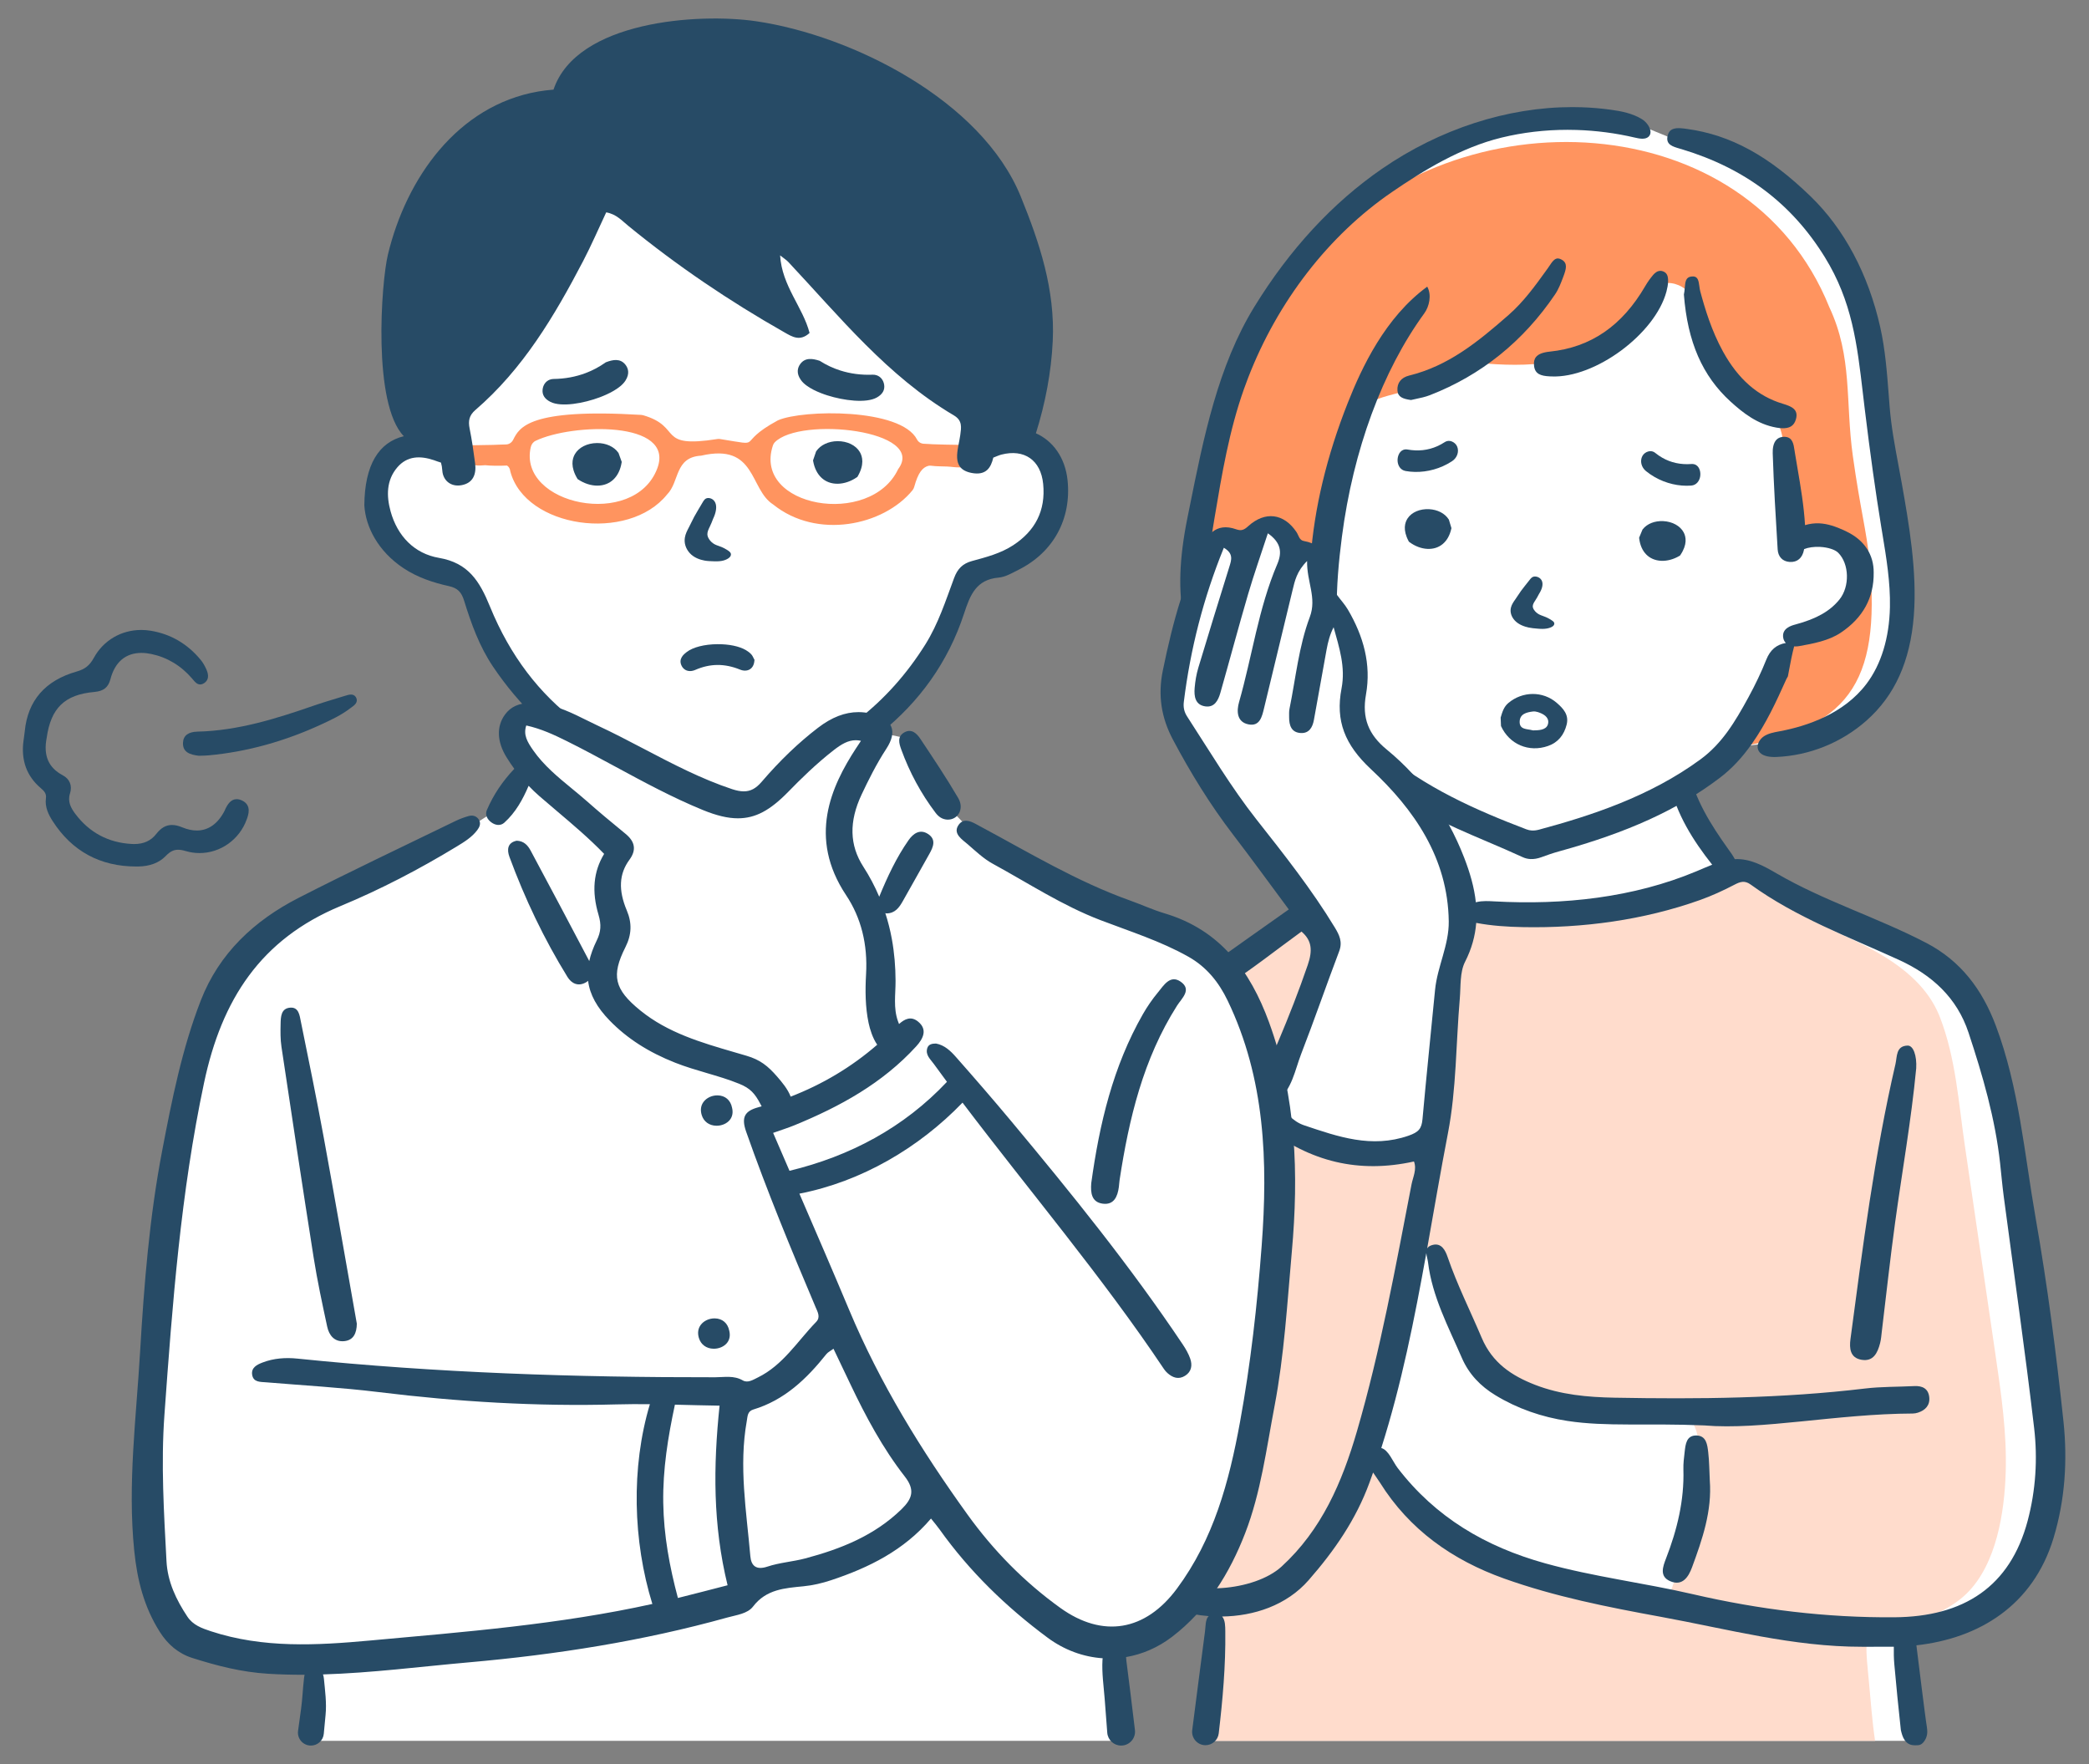 <?xml version="1.0" encoding="UTF-8"?>
<svg id="_夫婦_x3000_悩む" data-name="夫婦_x3000_悩む" xmlns="http://www.w3.org/2000/svg" width="1122.556" height="947.932" version="1.1" viewBox="0 0 1122.556 947.932">
  <rect x="0" y="0" width="1122.556" height="947.932" fill="#808080" stroke="none"/>
  <!-- Generator: Adobe Illustrator 29.4.0, SVG Export Plug-In . SVG Version: 2.1.0 Build 152)  -->
  <defs>
    <style>
      .st0 {
        fill: #ff945f;
      }

      .st1 {
        fill: #fff;
      }

      .st2 {
        fill: #ffdccc;
      }

      .st3 {
        fill: #274b66;
      }
    </style>
  </defs>
  <g id="_女性" data-name="女性">
    <path id="_白" data-name="白" class="st1" d="M1094.342,829.692c-6.898,20.358-16.56,27.945-34.163,38.995-17.347,10.883-36.082,10.647-36.614,10.637h-.01s.216,1.919.6,5.294c1.063,9.535,3.444,30.7,6.042,50.828h-383.621c2.549-25.737,4.831-54.902,5.747-66.867.039-.512.079-.984.108-1.427.216-2.706.325-4.211.325-4.211,0,0-1.102-.088-3.198-.344v-.01c-3.729-.462-10.597-1.466-19.984-3.434-14.661-3.07-12.29-6.15-22.936-21.047-4.172-5.835-6.917-10.656-8.993-16.245-3.237-8.688-4.831-19.247-7.567-38.385-4.487-31.458,6.15-105.246,8.993-130.317,2.834-25.062,10.637-65.985,17.023-83.008,6.386-17.033,18.686-32.166,32.402-39.969,11.975-6.809,43.049-32.009,50.753-38.296,1.122-.925,1.752-1.437,1.752-1.437,0,0-67.402-96.734-70.718-104.773-3.306-8.039,0-13.244,2.243-30.739,2.155-16.905,1.584-10.214,4.743-21.441.118-.394.236-.817.354-1.269,3.365-12.349.128-8.502,0-19.394-.01-.01,0-.02,0-.02-.01-.581-.01-1.2,0-1.87.236-13.244,7.331-62.443,19.384-95.524,12.063-33.081,24.363-52.761,43.521-79.967,19.158-27.197,41.15-38.07,63.387-52.977,22.228-14.897,18.912-7.803,57.228-18.44,38.316-10.647,57.71,2.125,57.71,2.125,0,0,3.08,1.368,7.842,3.365,2.667,1.122,5.864,2.44,9.348,3.828,8.993,3.591,19.896,7.645,28.525,9.968,17.948,4.831,25.534,10.696,49.002,31.054,23.468,20.358,28.299,43.482,30.365,61.075,2.066,17.603,1.033,20.014,6.553,56.244,5.52,36.23,13.116,59.353,13.805,80.745.689,21.401-.344,19.67-4.143,35.885-3.788,16.226-11.384,23.123-20.358,33.957-8.974,10.843-28.289,16.422-44.859,17.121-3.769.157-7.193.354-10.293.64-1.328.128-2.598.266-3.808.433-8.383,1.132-13.923,3.345-16.954,8.236-2.539,4.103-9.328,8.531-14.75,11.601-4.172,2.361-7.527,3.926-7.527,3.926l3.69,6.307,19.059,32.619,1.25,2.145s2.106,1.633,6.74,1.919c.994.059,2.106.059,3.345-.03,6.976-.521,9.239,4.664,29.598,13.982,20.358,9.318,52.111,24.845,71.485,34.852,19.374,10.007,30.562,23.478,36.181,47.27,5.618,23.792,28.289,181.159,31.054,207.923,2.755,26.754-2.765,38.109-9.663,58.468Z"/>
    <g id="_カラー" data-name="カラー">
      <path class="st2" d="M1072.331,728.126c-5.5-37.578-11.011-75.166-16.521-112.743-3.385-23.133-4.822-46.601-13.293-68.632-8.767-22.789-32.009-35.138-53.233-44.741-.738-.335-1.466-.669-2.184-1.014-19.63-9.377-32.707-22.434-51.413-33.8-4.949,2.46-16.59,8.305-21.884,9.997-13.126,4.202-27.128,5.766-40.668,8.167-25.042,4.447-52.416,9.102-77.675,5.678-.738-.098-1.407-.256-2.027-.472-.157-.049-.315-.108-.472-.167-3.001-.059-4.743-.118-4.743-.118,0,0-.354,1.535-.955,4.044-2.224,9.456-7.793,32.707-10.095,39.152-2.913,8.157-5.323,81.611-5.648,79.78-.325-1.82-25.839,10.076-43.629,5.658-17.79-4.418-11.581-.413-26.469-8.915-14.887-8.501-21.578-15.665-21.578-15.665l32.619-86.53-13.215-15.921-2.086-2.509s-26.862,19.719-40.461,31.959c-13.589,12.241-21.687,14.966-31.389,28.565-9.712,13.598-9.712,12.575-12.949,27.876-3.237,15.301-19.424,93.841-20.713,119.001-1.299,25.16-5.176,57.12-3.237,79.564,1.938,22.444-1.033,28.555,8.226,43.856.344.571.679,1.122,1.004,1.663,8.511,13.992,12.073,18.695,18.932,26.223,7.114,7.822,7.763,10.538,15.202,11.217,7.449.679,17.81,2.725,17.81,2.725,0,0-.01.197-.03.571-.039.925-.138,2.962-.266,5.806-.01.069-.01.138-.01.207-.679,14.297-2.332,48.313-3.582,65.493-.079,1.092-.197,2.322-.335,1.345,0,0,362.238,0,362.238-0-1.597-10.758-2.341-21.652-3.373-32.477-.148-1.559-.297-3.118-.446-4.676-.359-3.768-.721-7.542-.814-11.328-.086-3.489.4-6.966.294-10.465,10.342,3.119,21.244-1.624,30.995-6.258,2.863-1.358,5.737-2.736,8.551-4.231,5.166-2.726,10.086-5.835,14.209-9.938,15.901-15.822,20.122-43.6,20.781-64.981.659-21.087-2.411-42.094-5.471-62.964ZM766.68,672.138c1.938.039,3.857.551,5.5,1.525,1.181,5.481,3.03,10.961,4.792,16.167,1.289,3.818,2.706,7.596,4.241,11.325,2.745,9.377,7.203,18.115,11.621,26.921,6.278,8.275,14.435,14.937,24.57,19.148,20.408,8.452,44.643,7.449,66.31,8.777,7.99.492,18.489-.61,24.235,6.17.925,1.092,1.692,2.303,2.312,3.582.876,1.751,1.496,3.651,1.909,5.628,1.319,6.12.856,13.018.521,18.656-.64,10.902-1.87,21.825-4.467,32.441-2.106,8.62-5.982,16.826-7.803,25.455-.187.886-.453,1.683-.787,2.391-.167.364-.354.709-.551,1.033-.216.954-.561,1.889-1.004,2.765-2.47,4.88-8.187,8.039-14.159,4.29-5.097-3.188-16.039-4.753-21.923-6.14-10.381-2.46-21.057-3.257-31.536-5.186-10.224-1.869-18.951-6.602-28.742-9.692-6.199-1.958-12.231-3.631-16.029-8.856-4.408-2.982-8.738-6.288-13.205-9.712-12.693-9.712-24.403-20.299-32.255-34.498-.197-.344-.384-.689-.571-1.043-.718-1.358-1.269-2.775-1.663-4.231-3.237-11.827,3.119-26.843,5.796-38.06,2.352-9.83,4.517-19.709,6.671-29.578,2.106-9.672,5.303-19.247,5.402-29.194.069-6.77,5.372-10.125,10.617-10.096.069,0,.128,0,.197.01Z"/>
      <path class="st0" d="M1004.771,302.35c-1.872-17.809-5.047-28.226-9.122-57.335-4.075-29.109-.069-53.144-12.605-79.888-44.198-109.801-200.5-114.752-274.062-31.693-33.822,29.791-65.806,108.058-69.489,167.545,2.046-3.413,4.617-6.451,7.95-8.609,8-5.179,15.791.168,22.773-2.834,7.705-3.312,12.71-7.83,20.475-1.024,3.211,2.814,4.631,6.223,8.788,8.084,2.192.982,4.407,1.562,6.6,2.229,1.574-25.18,8.444-50.093,21.68-72.194,3.699-14.899,24.753-13.533,36.076-19.719,11.642-5.282,21.925-12.512,35.288-11.501,26.405,1.996,54.976.08,74.056-21.119,5.312-8.606,11.162-17.843,15.894-19.663,8.005-6.96,24.393.979,21.012,14.364-1.211,4.795,9.63,18.412,12.399,22.73,6.672,10.407,12.261,17.974,22.629,24.814,17.246,10.227,13.077,28.483,13.096,45.638.93,10.003,2.419,19.958,1.354,30.098,50.165-18.729,49.189,49.043,2.048,52.784-4.919,22.259-15.67,41.78-31.533,57.014,63.468-9.782,80.41-34.661,74.693-99.722Z"/>
    </g>
    <g id="_アウトライン" data-name="アウトライン">
      <g>
        <path class="st3" d="M1108.832,763.781c-3.869-36.573-8.607-73.128-14.967-109.341-6.084-34.64-8.856-70.038-21.422-103.4-7.278-19.322-18.785-34.713-37.381-44.395-26.262-13.672-54.821-22.448-80.445-37.358-7.146-4.158-14.209-8.004-22.392-7.634-1.04-2.014-2.445-3.875-3.773-5.737-9.254-12.979-17.6-26.334-20.972-41.832-1.417.863-2.854,1.689-4.322,2.439-1.951,1.655-3.902,3.311-5.879,4.905,3.715,16.124,12.374,30.067,22.797,43.225-2.838,1.095-5.63,2.343-8.434,3.518-33.98,14.238-71.594,18.201-108.382,16.199-3.251-.177-6.556-.395-9.725.355-.157.037-.311.089-.467.132-0-.003-0-.005-.001-.008-.837-7.941-3.139-15.861-6.219-23.832-2.391-6.199-5.136-12.142-8.246-17.83-5.373-9.84-11.818-18.902-19.365-27.128-4.329-4.713-9.013-9.151-14.071-13.303-9.732-7.98-13.392-16.885-11.139-29.529,2.903-16.245-1.348-31.408-9.722-45.656-1.663-2.834-3.955-5.274-5.904-7.951-2.066-2.824-3.749-5.923-3.906-10.037-.276-6.976-2.057-13.48-7.941-16.846-.492-.285-1.014-.541-1.565-.787-1.279-.541-2.726-.964-4.349-1.24-2.48-.423-2.775-3.021-3.926-4.753-6.74-10.125-16.914-11.493-26.065-3.139-2.115,1.938-3.621,2.558-6.317,1.614-5.55-1.968-9.663-1.2-12.939,1.466-2.204,1.791-4.024,4.438-5.648,7.685-.049.098-.098.197-.148.305-3.021,6.199-5.658,12.516-7.98,18.922,0,0-.01.01,0,.02-1.073,2.922-2.067,5.864-3.011,8.826-4.024,12.614-7.045,25.534-9.741,38.611-2.765,13.431-.797,25.455,5.432,37.194,9.476,17.849,20.034,35.01,32.343,51.068,10.017,13.057,19.679,26.39,29.903,40.156-16.098,11.444-31.113,21.874-45.873,32.658-15.261,11.148-27.069,24.845-34.951,42.616-9.594,21.637-13.628,44.259-16.905,67.343-6.76,47.575-12.92,95.15-11.739,143.375.522,20.89,4.92,40.785,15.832,58.694,5.825,9.554,10.765,20.171,20.88,26.252,7.862,4.723,18.331,7.891,29.5,8.777.059,0,.108.01.167.01-.069.059-.128.128-.177.197-1.594,1.938-1.397,5.422-1.752,8.019-2.38,17.661-4.531,35.359-6.864,53.03-.568,4.303,2.77,8.124,7.11,8.124,3.643,0,6.706-2.73,7.131-6.348,2.138-18.186,3.763-36.43,3.525-54.815-.029-2.627,0-6.051-1.692-7.98,16.974-.236,34.567-5.923,46.463-19.522,13.854-15.832,25.436-32.55,32.727-52.485.649-1.781,1.289-3.562,1.919-5.353.001-.004.003-.009.004-.013,1.248,1.913,2.653,3.763,3.679,5.403,15.841,25.34,38.971,41.645,66.703,51.553,27.32,9.76,55.658,15.35,84.181,20.569,35.851,6.56,71.193,16.149,108.054,16.102,5.344,0,10.688.027,16.031-.004.391-.002.78-.017,1.171-.023,0,.003-0.0.006-0.0.009-.059,3.149-.01,6.297.266,9.417,1.056,11.804,2.225,23.588,3.511,35.359.449,1.877.924,3.769,2.038,5.381.347.501.755.967,1.217,1.365.487.419,1.034.764,1.632.998,1.31.51,2.762.46,4.167.402,1.728-.071,2.743-.973,3.683-2.378.904-1.352,1.432-2.96,1.461-4.589.033-1.892-.396-3.841-.65-5.712-.275-2.025-.544-4.05-.81-6.076-.531-4.053-1.045-8.107-1.552-12.163-.948-7.587-1.853-15.179-2.829-22.762l-0-.002c33.529-3.721,62.682-21.256,73.703-57.699,6.207-20.525,7.539-41.715,5.326-62.633ZM675.298,440.492c-13.845-17.584-25.229-36.791-37.381-55.496-1.594-2.45-2.125-4.969-1.771-7.832,3.513-28.319,10.479-55.712,21.5-82.821,5.274,3.07,4.123,6.494,2.981,10.145-5.648,18.095-11.247,36.22-16.708,54.374-1.043,3.493-1.653,7.183-1.958,10.824-.374,4.487.276,9.112,5.746,9.889,4.92.699,6.927-3.267,8.059-7.222,5.028-17.652,9.741-35.394,14.897-53.007,3.139-10.716,6.878-21.264,10.637-32.776,7.193,5.028,7.714,10.341,5.058,16.57-10.145,23.792-13.49,49.514-20.545,74.182-1.319,4.635-1.319,10.676,5.107,11.926,6.14,1.21,7.271-4.32,8.354-8.777,5.156-21.096,10.135-42.232,15.291-63.328,1.22-4.979,2.244-10.135,7.823-15.684-.226,11.207,5.343,19.758,1.446,30.119-5.943,15.793-7.527,32.746-10.893,49.228-.305,1.476-.216,3.05-.216,4.575-.01,4.388,1.19,8.226,6.248,8.511,4.477.256,6.347-3.05,7.065-6.986,2.312-12.644,4.516-25.298,6.839-37.932.748-4.034,1.752-8.01,3.759-11.936,3.001,10.902,6.484,21.342,4.261,32.894-3.365,17.426,1.781,30.297,15.783,43.364,23.094,21.549,41.386,47.663,41.829,81.807.167,12.733-6.13,24.274-7.36,36.81-2.253,23.143-4.654,46.276-6.75,69.429-.472,5.146-2.027,7.016-7.537,8.934-19.847,6.878-37.843.541-56.047-5.579-6.317-2.125-10.302-7.331-14.622-12.861,8.197-6.632,9.594-16.698,13.057-25.623,7.075-18.243,13.441-36.761,20.378-55.063,1.909-5.048.089-8.738-2.381-12.811-12.408-20.447-27.207-39.133-41.947-57.848ZM688.631,841.834c-14.464,13.225-50.015,16.186-62.364,3.739-14.002-14.12-23.97-31.044-26.744-51.186-4.152-30.198-2.45-60.327.895-90.584,3.828-34.656,6.189-69.508,13.638-103.622,6.238-28.545,18.44-53.538,44.269-70.059,14.091-9.013,27.227-19.522,41.051-29.539,5.648,4.812,6.012,10.214,3.345,17.997-19.01,55.447-47.162,106.781-70.806,160.132-7.96,17.948-14.819,36.21-20.831,54.856-1.545,4.822-3.345,10.214,2.716,12.683,6.74,2.745,9.377-2.736,10.863-7.872,12.467-43.147,34.528-82.299,50.625-123.931,1.289-3.345,3.129-6.475,4.418-9.102,24.284,19.03,50.566,25.318,80.115,18.774,1.623,4.31-.551,8.354-1.329,12.388-8.6,44.456-16.649,89.049-29.312,132.58-7.95,27.315-18.942,52.987-40.55,72.745ZM1089.608,817.147c-9.457,35.513-34.32,51.616-71.638,51.901-36.424.278-72.495-4.111-108.313-12.415-26.25-6.086-53.166-9.316-79.313-16.574-31.984-8.879-58.939-24.671-79.342-51.308-2.489-3.249-4.857-9.644-8.746-10.655 0-.001.001-.002.001-.003,10.893-34.272,17.859-69.429,24.196-104.724,0-0.0 0-.001 0-.001.123,1.585.722,3.346.916,4.936,2.256,18.487,10.951,34.663,18.189,51.38,3.788,8.75,10.05,15.202,17.99,20.025,11.953,7.261,24.911,11.729,38.807,13.84,20.99,3.188,42.084,1.088,73.442,2.402,30.707,2.624,71.17-6.239,112.049-6.392.93-.004,1.894-.183,2.781-.468,4.04-1.3,6.561-4.005,6.082-8.356-.506-4.607-3.721-6.146-8.1-5.92-8.788.455-17.646.261-26.36,1.302-44.766,5.347-89.689,5.764-134.671,4.934-14.543-.269-28.898-1.579-42.606-6.885-12.664-4.902-23.052-11.82-28.765-25.308-6.125-14.46-13.203-28.508-18.316-43.418-1.202-3.506-3.252-7.646-7.94-6.501-1.629.398-2.548,1.07-3.039,1.905 0-.001.001-.003.001-.004,3.69-20.673,7.203-41.396,11.178-62,4.556-23.586,4.271-48.106,6.347-72.194.571-6.681-.029-14.189,2.834-19.817,3.592-7.055,5.451-14.002,5.992-20.91 0-.002 0-.004 0-.005,8.275,1.576,16.734,2.118,25.164,2.281,32.044.618,64.828-3.775,95.076-14.556,6.353-2.264,12.559-5.12,18.533-8.241,2.953-1.551,5.444-2.447,8.639-.135,24.46,17.709,52.661,28.131,79.811,40.562,17.748,8.126,31.13,20.314,37.343,39.089,7.586,22.927,14.327,46.113,16.966,70.262.649,5.942,1.172,11.9,1.956,17.825,5.488,41.472,11.481,82.885,16.332,124.432,1.934,16.563.826,33.553-3.479,49.716Z"/>
        <path class="st3" d="M1025.095,561.845c-6.354.154-5.623,5.976-6.517,9.828-11.306,48.759-17.606,98.351-24.2,147.889-.665,4.994-.198,10.03,5.856,11.104,6.463,1.146,8.708-3.705,10.054-8.879.55-2.114.694-4.339.959-6.521,2.348-19.348,4.437-38.731,7.079-58.038,3.794-27.718,8.721-55.279,11.377-83.155.388-6.767-1.518-12.303-4.608-12.228Z"/>
        <path class="st3" d="M917.943,780.405c-.465-4.007-.986-8.954-6.326-9.051-5.443-.099-5.864,4.738-6.344,8.839-.365,3.118-.768,6.272-.673,9.395.503,16.637-3.352,32.399-9.301,47.76-1.77,4.569-3.658,9.722,2.112,12.265,6.641,2.927,9.925-2.238,11.837-7.431,5.544-15.059,10.793-30.242,9.533-46.731-.253-5.018-.259-10.065-.838-15.045Z"/>
      </g>
      <g>
        <path class="st3" d="M826.954,319.246c1.816-2.782,2.389-5.393,1.574-7.167-.601-1.305-1.886-2.161-3.459-2.292-1.612-.082-2.349.861-3.001,1.694l-2.617,3.303c-.73.919-1.46,1.84-2.142,2.785-.556.77-1.074,1.561-1.592,2.352-.439.67-.876,1.34-1.454,2.159-.94,1.333-1.911,2.711-2.329,4.375-.598,2.373.157,4.917,2.069,6.977,2.087,2.25,5.223,3.297,7.487,3.779,1.488.316,3.013.442,4.489.566l.47.04c.382.032.769.06,1.158.08,1.829.093,3.266-.022,4.525-.362,2.277-.618,3.364-1.612,3.049-2.842-.217-.664-.975-1.175-1.8-1.683l-.195-.12c-.828-.524-1.727-.949-2.417-1.261-.538-.243-1.102-.445-1.667-.646-.733-.261-1.425-.507-2.053-.846-1.107-.598-2.03-1.413-2.67-2.358-.486-.717-.73-1.396-.726-2.018.006-1.074.724-2.166,1.355-3.128.687-1.045,1.335-2.172,1.945-3.386Z"/>
        <path class="st3" d="M893.784,280.025c-4.548-.232-8.661,1.391-11.003,4.34l-.157.197-1.818,4.373.055.459c.863,7.153,5.249,11.621,11.73,11.952h.002c3.241.165,6.741-.768,9.854-2.628l.356-.213.227-.34c3.742-5.593,3.002-9.657,1.722-12.081-1.843-3.486-6.046-5.808-10.968-6.059Z"/>
        <path class="st3" d="M767.948,273.607c-4.922-.251-9.339,1.631-11.528,4.912-1.52,2.281-2.67,6.247.484,12.193l.192.361.332.248c2.908,2.166,6.294,3.451,9.535,3.617h.001c6.482.331,11.299-3.668,12.885-10.696l.102-.451-1.364-4.535-.135-.211c-2.03-3.173-5.957-5.206-10.505-5.438Z"/>
        <path class="st3" d="M783.025,239.951c-.52-1.26-1.685-2.332-3.039-2.799-1.035-.358-2.082-.327-3.021.091-.197.088-.392.195-.583.318-1.327.865-2.694,1.612-4.067,2.223-4.902,2.182-10.25,2.78-15.897,1.776-.924-.164-1.77-.08-2.515.251-2.157.96-3.078,3.807-2.873,6.121.191,2.162,1.426,4.656,4.318,5.171,6.533,1.164,13.624.251,19.965-2.572,1.716-.764,3.379-1.669,4.943-2.687,2.753-1.796,3.918-5.116,2.769-7.895Z"/>
        <path class="st3" d="M889.417,243.327c-.178-.143-.36-.269-.547-.376-.892-.511-1.929-.649-2.996-.398-1.395.326-2.663,1.275-3.308,2.475-1.426,2.648-.605,6.069,1.951,8.136,1.452,1.172,3.015,2.241,4.644,3.176,6.021,3.454,12.982,5.083,19.599,4.59,2.93-.218,4.412-2.574,4.822-4.705.44-2.282-.187-5.207-2.235-6.382-.708-.406-1.54-.575-2.476-.506-5.72.424-10.98-.714-15.634-3.384-1.304-.748-2.588-1.63-3.82-2.626Z"/>
        <path class="st3" d="M831.838,400.857c5.451-1.899,8.639-5.963,10.027-11.503,1.319-5.313-1.83-8.649-5.343-11.69-7.439-6.435-18.41-6.287-25.996.099-2.48,2.096-3.267,4.949-4.133,7.822.069,1.525.128,3.041.187,4.556,4.477,9.81,14.937,14.327,25.259,10.716ZM823.731,382.319c.876-.108,1.84.059,2.686.325,2.893.935,5.884,2.578,5.54,5.766-.374,3.326-3.66,4.064-7.557,4.034.187.01-.453.098-1.023-.059-2.775-.758-6.819-.217-6.77-4.497.049-4.261,3.66-5.127,7.124-5.569Z"/>
        <path class="st3" d="M960.662,363.585l.096-.163.551-2.949c.807-4.341,1.65-8.818,2.799-13.147.086.006.164.023.251.028.793.041,1.599-.011,2.395-.156,7.434-1.335,15.859-2.85,22.407-7.218,11.928-7.957,17.88-18.834,17.693-32.304.096-9.61-5.033-17.415-14.441-21.979-6.023-2.919-10.418-4.259-14.698-4.477-2.607-.133-5.161.183-7.752.963-.598-10.304-2.35-20.637-4.066-30.682-.471-2.763-.943-5.527-1.393-8.294l-.17-1.117c-.52-3.516-1.057-7.153-5.192-7.363l-.241-.009c-1.794-.034-3.226.477-4.256,1.521-1.826,1.849-2.12,5.013-2.047,7.341.547,17.172,1.613,34.618,2.651,51.629.241,3.957,2.631,6.478,6.391,6.745l.206.013c4.01.204,6.693-2.114,7.553-6.529.024-.124.04-.249.062-.373,2.238-.912,5.298-1.353,8.577-1.186,4.22.215,8.04,1.442,9.733,3.124,5.991,5.954,6.317,18.18.672,25.159-5.045,6.237-12.326,10.367-23.612,13.396-2.089.56-7.638,2.049-6.542,7.39.207,1.007.681,1.866,1.368,2.557-5.027.848-8.429,3.725-10.507,8.943-2.631,6.599-5.863,13.418-9.608,20.269-7.205,13.177-14.117,24.779-25.762,33.331-27.259,20.022-59.1,30.312-86.653,37.737-1.445.39-2.731.55-3.933.489-1.009-.051-1.967-.255-2.93-.621-26.837-10.219-54.779-22.466-78.314-42.532,1.041,2.861,2.277,5.698,3.596,8.499,8.001,7.917,14.886,16.766,21.53,25.823,10.463,5.582,21.439,10.26,32.099,14.802,6.279,2.675,12.773,5.441,19.062,8.351,1.296.6,2.692.942,4.149,1.016,1.858.095,3.851-.243,5.926-1.004,2.795-1.026,6.1-2.199,9.436-3.117,37.104-10.228,63.674-22.354,86.152-39.319,6.575-4.962,12.203-10.938,17.714-18.807,7.378-10.535,12.652-21.812,18.3-34.402.215-.48.46-.891.745-1.374Z"/>
        <path class="st3" d="M747.966,103.218c16.736-11.459,36.831-23.899,58.974-29.288,11.365-2.768,23.272-4.171,35.395-4.171,1.631,0,3.261.025,4.898.075,10.52.326,21.029,1.703,31.239,4.093,1.25.292,2.58.568,3.823.607l.283.005c1.406,0,2.47-.338,3.246-1.032.82-.735,1.195-1.742,1.088-2.912-.207-2.297-2.165-5.071-4.654-6.598-5.069-3.106-11.026-4.258-16.712-5.04-5.206-.717-10.558-1.165-15.911-1.331-1.596-.05-3.199-.074-4.801-.074-34.883,0-71.189,11.779-102.23,33.166-26.478,18.244-49.551,43.196-68.58,74.161-19.524,31.769-27.253,70.202-34.731,107.386l-1.201,5.955c-4.458,22.053-5.033,39.619-1.808,55.281l1.147-.009c.31-1.193.62-2.418.936-3.668,2.443-9.64,5.212-20.568,10.37-28.635.192-.306.402-.591.613-.865l.101-.131.017-.165c.723-7.072,1.914-14.162,3.065-21.019l.249-1.487c3.807-22.678,7.744-46.127,15.675-68.485.715-2.007,1.458-4.003,2.222-5.991,15.916-41.155,43.363-76.608,77.285-99.827Z"/>
        <path class="st3" d="M765.356,168.388c2.678-3.674,4.088-9.867,1.594-14.355-22.661,16.532-35.207,43.507-42.684,62.402-11.327,28.63-18.044,56.693-19.995,83.508,3.102,4.63,4.332,11.032,6.636,16.745,1.802,4.471,4.718,8.337,7.422,12.357-.202-13.874,1.08-27.62,2.771-40.63,6.053-46.557,21.771-89.183,44.257-120.026Z"/>
        <path class="st3" d="M1021.972,259.845c-.577-3.256-1.178-6.476-1.804-9.825-1.998-10.682-3.885-20.772-4.757-31.603l-.472-6.12c-.925-12.069-1.88-24.549-4.576-36.534-6.399-28.415-19.303-52.678-37.322-70.163-22.568-21.906-43.099-33.111-66.588-36.33-1.164-.159-2.369-.324-3.552-.384-.303-.015-.592-.023-.87-.023-3.613,0-5.406,1.347-5.99,4.506-.807,4.353,2.778,5.392,6.572,6.492l1.121.327c33.941,10.241,59.074,29.198,76.838,57.953,14.708,23.814,17.383,46.714,20.487,73.264.314,2.689.634,5.41.969,8.165,2.989,24.567,5.819,44.778,8.901,63.606l.594,3.591c2.131,12.875,4.335,26.188,4.062,39.497-.341,16.497-4.696,30.742-12.596,41.197-12.149,16.079-31.918,22.706-46.362,25.435l-.647.122c-2.862.534-5.819,1.086-8.166,2.664-2.245,1.51-4.074,4.561-3.039,7.242.888,2.297,3.51,3.621,7.584,3.829.381.019.757.028,1.132.028.326,0,.645-.007.961-.019,17.838-.723,35.064-7.66,48.506-19.533,15.201-13.428,23.529-31.845,25.459-56.3,1.886-23.926-2.734-50.074-6.444-71.084Z"/>
        <path class="st3" d="M835.683,158.126c1.868-2.761,3.099-6.024,4.407-9.492,1.563-4.151,2.414-7.234-.88-9.102-.72-.41-1.385-.632-1.976-.662-1.898-.097-3.283,1.982-4.624,3.995-.306.459-.605.908-.906,1.325l-.558.774c-6.067,8.431-12.339,17.149-20.426,24.237-16.868,14.786-32.539,27.445-53.519,32.614-4.263,1.051-6.548,3.978-6.267,8.03.238,3.457,2.847,4.496,7.276,5.102.826-.199,1.729-.389,2.684-.589,2.357-.495,5.029-1.055,7.488-2.013,27.576-10.713,50.219-28.954,67.301-54.218Z"/>
        <path class="st3" d="M832.77,188.946c-3.72.383-6.138,1.332-7.391,2.899-.937,1.172-1.274,2.732-1.029,4.771.518,4.355,3.566,5.38,8.317,5.622.348.018.696.031,1.063.042,23.411,1.022,55.743-22.881,61.779-45.67.507-1.917.786-3.563.855-5.029.159-3.358-.647-5.036-2.778-5.796-.396-.141-.791-.221-1.176-.241-1.761-.09-3.195,1.154-4.09,2.214-1.588,1.879-3.005,3.886-4.214,5.965-12.465,21.416-29.257,32.937-51.337,35.223Z"/>
        <path class="st3" d="M929.954,215.802c6.809,6.195,14.497,12.175,24.556,13.954,1.055.186,1.986.298,2.847.342,4.314.22,6.691-1.256,7.703-4.788,1.527-5.321-2.302-6.937-7.078-8.368-13.416-4.019-23.921-13.197-32.115-28.061-6.141-11.143-9.756-23.169-12.219-32.402-.214-.802-.333-1.679-.46-2.606-.38-2.795-.707-5.21-3.269-5.34-.347-.018-.73.003-1.155.065-2.844.413-3.166,2.64-3.456,6.245-.098,1.208-.199,2.456-.444,3.397,1.954,25.475,9.927,43.766,25.09,57.562Z"/>
      </g>
    </g>
  </g>
  <g id="_男性" data-name="男性">
    <path id="_白1" data-name="白" class="st1" d="M663.805,810.817c-15.409,53.813-24.658,49.051-42.035,61.852-17.387,12.792-25.229,9.338-25.229,9.338,0,0,.098,1.014.276,2.913.138,1.525.344,3.631.581,6.248.925,9.781,2.509,26.636,4.389,44.277H165.925c.521-4.377.945-9.474,1.23-11.954,1.053-9.338,1.132-17.78.984-23.605-.039-1.604-.098-3.001-.158-4.172-.128-2.48-.266-3.897-.266-3.897,0,0-36.722.846-56.903-4.201-20.171-5.048-27.187-21.303-33.908-58.3-6.73-36.997,8.688-142.942,11.493-177.41,2.804-34.478,19.896-101.467,29.145-119.966,9.249-18.499,18.223-26.065,41.199-41.11,22.985-15.045,69.508-32.038,89.413-43.895,3.798-2.263,6.937-4.182,9.515-5.795,1.437-.905,2.706-1.712,3.818-2.43h.01c7.409-4.812,8.236-5.983,8.236-5.983l11.699-13.284,4.821-5.481.02-.02s-.01-.01-.039-.049c-.197-.226-1.26-1.466-2.657-3.257-2.46-3.139-5.963-7.99-7.675-12.103-2.804-6.73-1.683-7.006,1.397-12.339,1.407-2.43,4.497-3.345,7.439-3.611,3.503-.325,6.799.256,6.799.256,0,0-1.22-1.968-3.503-4.979-2.184-2.893-5.343-6.73-9.328-10.725-8.128-8.128-15.704-22.139-20.181-34.193-4.487-12.044-6.17-16.816-10.656-22.307-4.477-5.5-7.842-3.473-23.261-7.114-15.419-3.651-16.531-11.778-21.578-23.547-5.048-11.778-1.683-15.419,1.929-24.668,3.601-9.249,5.077-10.371,12.644-14.012,3.542-1.702,9.249-.964,14.327.305,5.786,1.437,10.745,3.562,10.745,3.562,0-.02-.01-.059-.01-.098v-.118l-.364-5.481-1.151-17.377s17.652-19.188,34.193-42.458c16.531-23.261,45.509-75.953,45.509-75.953l102.195,18.784,98.102,102.294-.502,14.524-.059,1.732s1.889-.541,4.526-1.319h.01c.197-.059.394-.118.59-.167,4.89-1.456,11.886-3.591,14.494-4.674,2.165-.905,4.556-.797,7.577.462,2.804,1.151,6.16,3.296,10.361,6.543,8.718,6.73,5.038,8.403,7.695,24.107,2.657,15.694-2.371,19.059-9.102,27.748-6.721,8.688-18.774,10.086-34.193,15.133-15.419,5.038-5.323,10.371-12.329,26.902-7.006,16.541-27.187,37.558-32.235,45.41-1.21,1.879-2.115,3.591-2.785,5.097-2.125,4.782-1.938,7.577-1.938,7.577l6.12,1.26,4.221.876,2.913.6s1.84,12.054,20.053,33.357c2.844,3.326,5.343,6.14,7.626,8.57,1.004,1.063,1.958,2.057,2.873,2.991,10.479,10.568,16.541,12.998,31.546,22.356,19.345,12.044,68.671,25.78,94.737,42.281,26.065,16.491,24.658,30.031,34.193,52.446,9.525,22.425,4.202,30.838,8.403,75.402,4.212,44.564-6.721,123.036-22.139,176.849Z"/>
    <g id="_カラー1" data-name="カラー">
      <path class="st0" d="M527.879,243.912c-.02-.098-.049-.197-.088-.285-.108-.335-.216-.679-.384-.974-.108-.197-.256-.354-.384-.541-.177-.895-.6-1.712-1.368-2.145-.029-.02-.069-.039-.098-.059-.148-.079-.295-.157-.433-.216h-.01c-.453-.216-.886-.354-1.427-.335-.207,0-.403.029-.61.049-.344.029-.689.059-1.033.088-.276.03-.561.059-.836.089-.108-.059-.187-.148-.305-.197-.089-.039-.167-.069-.256-.108-.63-.207-1.309-.216-1.978-.216-1.2-.01-2.401-.02-3.592-.029-4.605-.049-9.21-.148-13.805-.315-1.476-.059-3.08-.216-4.684-.256-1.545-.029-3.05-.817-3.798-2.273-8.728-17.023-61.439-16.088-74.565-10.401-.157.069-.315.138-.462.226-23.438,12.723-5.924,13.864-30.907,9.889-.423-.069-.895-.069-1.319,0-33.12,5.205-18.43-6.543-39.969-12.792-.315-.089-.659-.148-.984-.167-60.603-3.66-65.523,6.858-68.819,13.362-.777,1.525-2.253,2.509-3.867,2.519-2.322.01-4.674.187-6.947.236-3.562.069-7.124.138-10.686.187h-.325c-1.869.02-3.739.039-5.609.059-.276-.01-.541-.02-.807-.029-1.633-.039-3.09.876-3.897,2.302-.276.482-.472,1.014-.581,1.594-.108.59-.256,1.181-.384,1.771q-.01.01-.01.02c0,.03.01.069.01.098,0,.039.01.079.01.098.039.335.069.59.108.836.098.118.197.236.285.354.275.325.521.669.758,1.014.335.236.679.463,1.043.649-.207-.079-.344-.138-.413-.158.108.049.384.167.807.344,1.466.581,2.972,1.053,4.487,1.496,1.092.01,2.184.03,3.277.039.335,0,.679.02,1.033.029.039.01.059.02.098.02.403.098.827.177,1.269.236,1.643.216,3.464.128,5.304-.039,1.633.157,3.267.246,4.91.266,2.244.029,4.536.039,6.809-.089.955.6,1.604,1.565,1.771,3.099,7.99,30.523,63.446,38.365,84.238,12.457,6.789-6.819,3.946-20.014,18.331-20.87,29.785-6.888,25.849,18.085,38.7,26.243,23.458,18.932,59.265,11.463,74.87-7.655.443-.531.748-1.191.935-1.879,2.115-7.626,4.418-10.371,7.586-11.237.472-.128.974-.118,1.456-.059,2.952.394,6.081.305,8.767.433,2.056.089,4.644.561,7.045.453,1.023-.039,2.007-.187,2.903-.522.207.03.403.089.6.108.895.089,1.781.148,2.667.207.63.049,1.191.059,1.83-.108.866-.216,1.574-.827,2.057-1.604.216-.157.423-.344.62-.521.02-.01.029-.02.049-.029.177-.187.384-.492.521-.718.236-.374.394-.817.512-1.25.039-.148.069-.305.088-.472.02-.167.029-.335.049-.492,0-.049.01-.089.01-.138.01-.098.01-.197.01-.295-.02-.463-.079-.945-.187-1.397ZM353.214,251.675c-12.359,32.855-75.038,19.552-68.012-11.375.344-1.525,1.289-2.795,2.607-3.424,19.611-9.427,75.077-11.03,65.405,14.799ZM482.636,252.098c-14.907,31.517-78.245,20.486-67.323-12.674.216-.649.541-1.26,1.004-1.732,13.648-14.051,81.935-6.504,66.32,14.405Z"/>
    </g>
    <g id="_アウトライン1" data-name="アウトライン">
      <g>
        <path class="st3" d="M681.91,549.248c-10.125-27.62-26.223-49.553-56.037-58.438-6.356-1.899-12.418-4.703-18.676-6.937-28.447-10.155-54.187-25.741-80.636-39.91-2.824-1.506-6.534-3.966-9.495-2.48-.827.413-1.584,1.132-2.253,2.253-2.598,4.389,2.204,7.35,5.205,9.938,4.3,3.719,8.531,7.773,13.451,10.46,19.128,10.43,37.371,22.464,57.917,30.316,15.921,6.091,32.264,11.217,47.25,19.66,9.781,5.52,16.334,13.746,21.047,23.546,20.181,41.937,21.687,86.629,18.292,131.754-2.391,31.792-5.923,63.496-11.68,94.924-5.835,31.91-14.11,62.748-33.908,89.384-16.895,22.74-39.772,26.695-62.62,10.283-19.404-13.943-35.994-30.887-49.877-50.173-24.796-34.429-47.014-70.433-63.505-109.752-8.757-20.89-17.751-41.681-26.823-62.659-0-.001-.001-.002-.001-.003,33.303-6.461,64.222-24.597,87.667-48.916,36.1,47.712,74.916,93.38,108.257,143.173.522.78,1.163,1.512,1.863,2.138,2.837,2.534,6.02,3.634,9.493,1.445,3.482-2.194,3.967-5.663,2.74-9.187-.919-2.641-2.364-5.165-3.93-7.504-28.142-42.042-59.902-81.317-92.271-120.115-9.71-11.639-19.648-23.092-29.677-34.457-2.892-3.277-6.159-6.417-10.729-7.245-2.098.01-4.059.369-4.7,2.519-1.077,3.611,1.687,5.907,3.467,8.36,2.356,3.247,4.733,6.479,7.122,9.702-23.143,24.583-52.02,39.94-84.615,47.807-2.932-6.769-5.864-13.557-8.796-20.376,4.408-1.565,7.99-2.676,11.444-4.093,24.491-10.037,47.378-22.592,65.483-42.449,3.69-4.054,6.169-8.944,1.043-13.195-3.867-3.208-7.271-1.476-10.312,1.24-.001.001-.003.003-.004.004-.207-.527-.41-1.048-.588-1.553-2.534-7.183-1.254-14.279-1.279-21.671-.025-7.54-.645-15.087-2.002-22.508-.86-4.7-2.033-9.327-3.498-13.856.2.054.399.109.615.153,4.637-.048,6.819-3.176,8.712-6.489,4.828-8.45,9.504-16.986,14.31-25.449,2.162-3.807,3.819-7.823-.697-10.756-4.326-2.81-7.934-.266-10.444,3.317-6.598,9.423-11.425,19.815-15.775,30.405-2.368-5.59-5.214-10.981-8.523-16.104-7.484-11.584-7.791-24.284-.939-38.829,3.553-7.539,7.908-16.355,13.28-24.577,3.038-4.651,3.933-8.627,2.661-11.818-1.315-3.297-4.912-5.666-10.691-7.039-2.32-.551-4.654-.831-6.939-.831-7.249,0-14.372,2.756-21.773,8.429-10.504,8.05-20.399,17.544-30.254,29.022-3.084,3.591-5.959,5.124-9.614,5.124-1.822,0-3.885-.391-6.31-1.196-16.561-5.497-32.162-13.669-47.251-21.573-8.11-4.248-16.494-8.64-24.944-12.573-2.072-.966-4.118-1.982-6.163-2.998-7.25-3.602-14.746-7.325-23.303-8.603-2.514-.376-4.657-.557-6.553-.557-6.229,0-10.739,2.042-13.791,6.244-4.625,6.369-4.347,14.489.785,22.864,1.324,2.162,2.74,4.254,4.23,6.286-6.197,6.505-11.219,13.879-14.761,22.177-1.056,2.474.156,4.935,2.397,6.584,2.27,1.67,4.997,1.976,6.994.174,6.149-5.548,9.94-12.536,13.052-19.801,1.861,1.937,3.798,3.8,5.828,5.564,3.072,2.668,6.178,5.299,9.286,7.931,8.603,7.285,17.492,14.813,25.474,23.08-5.763,9.489-6.75,20.206-3.02,32.732,1.577,5.297,1.31,9.156-.948,13.765-1.903,3.883-3.245,7.556-4.032,11.079-10.381-19.823-20.921-39.563-31.472-59.297-1.52-2.843-3.61-5.217-7.503-5.36-5.002,1.008-5.32,4.853-3.923,8.646,8.297,22.531,18.597,44.132,31.206,64.584,2.171,3.521,5.751,5.22,9.784,2.963.487-.273.91-.569,1.294-.878.912,7.394,4.752,14.303,11.634,21.368,9.331,9.578,20.849,16.983,35.21,22.636,5.522,2.174,11.287,3.871,16.861,5.512,5.915,1.741,11.851,3.483,17.567,5.814,5.895,2.403,8.363,5.203,11.316,10.836.216.411.439.831.67,1.252h-0c-.581.167-1.171.335-1.761.492-7.281,1.988-9.328,5.274-6.563,13.146,11.217,31.91,24.107,63.132,37.302,94.255,1.102,2.598,2.785,5.392.315,7.941-10.066,10.371-17.761,23.222-31.369,29.883-2.578,1.269-5.392,3.09-8.049,1.565-4.831-2.795-9.869-1.702-14.838-1.692-74.989.098-149.869-2.361-224.513-10.027-6.327-.649-12.664-.217-18.686,2.086-2.971,1.131-6.248,2.725-5.618,6.622.669,4.083,4.369,3.769,7.527,4.034,20.152,1.683,40.382,2.795,60.436,5.255,42.468,5.215,84.995,7.783,127.798,6.612,5.973-.167,11.955-.177,17.957-.108.002,0,.003 0.0.005 0-10.196,33.949-9.121,73.64,1.33,107.34-.002.001-.004.001-.006.001-49.956,11.03-100.906,15.025-151.728,19.65-28.683,2.617-57.454,4.241-85.537-4.998-4.9-1.614-9.574-3.306-12.585-7.823-6.051-9.082-10.666-18.833-11.237-29.834-1.377-26.154-3.011-52.2-1.112-78.56,4.3-59.865,8.787-119.454,21.303-178.492,9.476-44.702,30.385-77.173,73.394-94.993,21.559-8.944,42.38-19.817,62.413-31.989,4.064-2.48,8.118-4.939,11.03-8.826,1.141-1.525,1.85-3.188,1.181-4.89-.148-.394-.384-.787-.689-1.181-1.328-1.673-3.296-1.978-5.166-1.446-2.421.679-4.821,1.565-7.085,2.667-28.142,13.697-56.47,27.049-84.317,41.307-23.743,12.162-42.665,29.745-52.505,55.083-10.105,26.006-15.527,53.371-20.752,80.676-6.839,35.699-9.741,71.83-11.877,108.109-2.086,35.61-6.77,71.013-3.159,106.889,1.604,15.862,5.294,30.355,13.785,43.718,4.231,6.671,9.928,11.562,17.416,13.943,13.254,4.221,26.597,7.626,40.697,8.492,6.563.403,13.116.561,19.65.541-.158.728-.246,1.476-.335,2.204-.659,5.441-.807,10.942-1.584,16.363-.557,3.865-1.087,7.735-1.592,11.607-.545,4.172,2.696,7.875,6.903,7.875,3.6,0,6.612-2.745,6.929-6.332.299-3.37.615-6.74.954-10.111.64-6.406-.266-12.998-.885-19.463-.079-.797-.236-1.584-.492-2.322,26.193-.807,52.19-4.172,78.295-6.484,47.044-4.162,93.507-11.424,139.055-24.117,4.871-1.358,10.765-1.978,13.756-5.894,7.094-9.308,17.101-9.879,27.128-10.873,5.077-.502,9.938-1.653,14.769-3.247,20.358-6.75,39.172-16.049,53.715-33.15,1.929,2.421,3.336,4.044,4.575,5.786,16.108,22.612,35.817,41.711,58.025,58.182,9.033,6.711,19.286,10.41,29.657,11.109-.059.325-.088.64-.108.964-.394,6.829.649,14.031,1.181,20.821.466,5.99.931,12.065,1.39,18.215.291,3.899,3.542,6.916,7.452,6.916,4.471,0,7.945-3.904,7.423-8.345-1.527-12.993-3.113-25.551-4.565-36.918-.088-.718-.138-1.496-.207-2.293,8.669-1.476,17.101-5.087,24.648-10.834,18.902-14.405,31.113-34.37,39.408-55.88,8.383-21.726,11.355-45.204,15.734-68.15,5.225-27.404,6.799-55.181,9.279-82.85,3.759-41.888,2.411-83.382-12.27-123.469ZM401.085,567.295s-6.619-1.933-6.619-1.933c-17.518-5.103-35.633-10.379-50.418-22.411-13.973-11.371-15.683-18.683-7.958-34.01,3.358-6.66,3.593-12.912.743-19.676-4.638-10.999-4.186-19.675,1.42-27.303,3.768-5.126,3.078-9.673-2.107-13.901-8.172-6.661-14.778-12.237-20.791-17.548-2.645-2.335-5.414-4.612-8.093-6.813-7.411-6.093-15.076-12.394-20.725-20.49-3.23-4.629-5.411-8.353-3.736-13.375,7.963,1.73,15.13,5.097,21.8,8.411,8.851,4.396,17.695,9.181,26.247,13.807,15.011,8.123,30.533,16.521,46.711,23.155,7.503,3.077,13.527,4.51,18.959,4.51,9.365,0,17.226-4.147,27.135-14.313,6.358-6.523,14.877-14.957,24.394-22.339,4.108-3.187,7.694-5.309,11.847-5.309.879,0,1.774.1,2.669.299.003.017.021.102.027.126-.48.751-.978,1.492-1.475,2.233-.384.572-.767,1.143-1.144,1.72-13.319,20.434-25.957,47.869-5.3,78.899,8.052,12.097,11.66,26.393,10.723,42.491-.498,8.587-.43,17.752,1.365,26.193.677,3.183,2.157,8.144,4.633,11.663,0,0,0,0,0,0-13.892,12.062-29.448,21.292-46.518,27.904-1.516-4.068-4.762-7.89-7.266-10.774-4.968-5.722-9.14-9.059-16.521-11.215ZM364.283,858.675c-4.492-16.825-7.604-33.602-7.875-51.159-.279-18.032,2.533-35.226,6.264-52.717,7.901.187,15.88.413,23.998.531-3.395,32.609-3.641,64.017,4.31,96.508-9.168,2.351-17.922,4.672-26.696,6.836ZM484.427,811.004c-14.573,14.179-32.609,21.323-51.708,26.41-6.701,1.781-13.795,2.224-20.339,4.408-6.091,2.027-8.728-.492-9.171-5.609-2.096-24.176-6.268-48.323-1.909-72.666.443-2.43.305-5.166,3.444-6.12,16.836-5.067,28.781-16.56,39.378-29.863.738-.935,1.958-1.486,3.769-2.814,3.129,6.573,6.081,12.762,9.033,18.951,8.295,17.446,17.397,34.468,29.293,49.72,5.579,7.163,4.074,11.877-1.791,17.584Z"/>
        <path class="st3" d="M161.656,548.866c-.659-3.239-1.101-7.772-5.731-7.404-4.969.394-5.05,4.976-5.139,8.752-.096,4.092-.144,8.253.46,12.284,5.658,37.765,11.333,75.528,17.294,113.245,1.969,12.457,4.634,24.813,7.285,37.15,1.001,4.657,3.922,8.323,9.227,7.767,4.897-.514,6.629-4.265,6.694-9.374-.189-1.073-.46-2.624-.735-4.175-5.671-32.007-11.198-64.041-17.066-96.012-3.817-20.796-8.071-41.513-12.29-62.233Z"/>
        <path class="st3" d="M601.237,637.832c.167-1.251.203-2.521.394-3.768,5.044-32.952,12.676-65.035,30.874-93.682,2.481-3.906,8.164-8.607,1.896-12.905-5.635-3.864-9.064,2.049-12.161,5.789-3.007,3.631-5.731,7.572-8.074,11.665-16.118,28.172-23.381,59.075-27.767,90.847-.399,5.063.08,10.191,6.146,11.013,6.048.819,8.004-3.812,8.691-8.96Z"/>
        <path class="st3" d="M502.736,436.755c1.595,2.107,3.572,3.523,6.299,3.675,5.753.201,9.272-5.791,5.893-11.569-6.349-10.857-13.366-21.332-20.338-31.811-1.918-2.882-4.727-5.721-8.677-3.471-3.9,2.221-2.797,5.912-1.583,9.242,4.453,12.216,10.547,23.555,18.406,33.934Z"/>
        <path class="st3" d="M384.971,604.912h.002c2.879.042,5.646-1.168,7.226-3.153,1.395-1.755,1.804-4.006,1.176-6.545-.804-4.083-3.712-6.556-7.777-6.615-2.997-.043-5.881,1.289-7.525,3.478-1.472,1.956-1.817,4.407-1,7.088,1.073,3.542,4.027,5.692,7.897,5.747Z"/>
        <path class="st3" d="M375.573,718.997c1.073,3.542,4.027,5.692,7.897,5.747h.002c2.879.041,5.646-1.168,7.226-3.153,1.395-1.756,1.805-4.006,1.176-6.545-.804-4.083-3.711-6.556-7.777-6.615-2.997-.043-5.881,1.289-7.525,3.478-1.472,1.956-1.817,4.407-1,7.088Z"/>
      </g>
      <g>
        <path class="st3" d="M573.664,258.01c-1.257-12.056-7.821-21.115-17.005-25.187,5.084-16.156,8.267-32.937,9.05-49.568,1.3-27.607-7.072-52.813-17.223-77.724-21.031-51.609-90.489-86.499-142.09-94.102-30.899-4.553-96.542-.294-108.96,36.735-2.745.228-5.485.528-8.198 1-43.437,7.557-70.883,46.543-80.781,87.599-3.662,15.191-8.329,80.335,8.537,97.631-13.456,3.275-21.024,15.341-21.217,37.097.646,11.433,7.225,24.677,21.137,33.876,7.446,4.924,15.783,7.699,24.316,9.588,4.682,1.036,6.735,3.219,8.146,7.772,3.844,12.398,8.187,24.555,15.569,35.511,7.044,10.454,14.915,19.792,23.56,28.07.026.003.052.001.078.004,7.062.917,14.147.76,21.213,1.488-19.858-14.932-35.624-35.243-46.476-61.802-5.585-13.669-11.602-23.521-27.46-26.231-13.1-2.239-22.297-11.618-25.986-25.047-2.259-8.223-2.283-16.704,3.647-23.609,5.336-6.214,12.352-6.285,19.64-3.837,1.213.407,2.518.952,3.798,1.304.372,1.263.624,2.665.722,4.255.32,5.194,4.439,8.923,10.249,7.896,6.344-1.121,8.136-5.962,7.378-11.795-.815-6.269-1.721-12.54-2.964-18.734-.807-4.022-.23-7.005,3.084-9.859,25.644-22.079,42.517-50.543,57.906-80.012,4.443-8.507,8.242-17.349,12.421-26.217,5.373.938,8.406,4.422,11.783,7.184,26.296,21.509,54.331,40.471,83.879,57.236,4.23,2.4,8.412,5.147,13.616.387-3.595-13.906-14.849-25.226-15.833-41.692,2.188,1.738,3.428,2.495,4.385,3.516,27.733,29.566,53.344,61.424,88.987,82.463,4.719,2.785,3.983,6.519,3.435,10.614-1.045,7.809-5.482,18.126,6.164,20.333,7.736,1.466,10.319-2.85,11.594-8.246,1.505-.575,3.013-1.278,4.34-1.621,12.28-3.174,21.185,2.921,22.455,15.737,1.427,14.406-4.313,25.27-16.159,32.99-6.77,4.412-14.506,6.39-22.15,8.476-4.905,1.339-7.694,4.116-9.543,9.096-4.511,12.149-8.484,24.564-15.436,35.675-9.999,15.981-22.025,29.358-35.966,40.241,4.785.738,8.764,3.653,11.95,7.331,20.64-16.611,36.19-37.784,44.822-64.206,3.303-10.108,6.584-18.198,18.555-19.25,3.645-.32,7.227-2.461,10.643-4.167,18.801-9.392,28.564-27.332,26.388-48.201Z"/>
        <path class="st3" d="M383.178,278.811c1.683-3.473,2.118-6.639,1.19-8.688-.696-1.53-2.083-2.472-3.734-2.521-1.694.013-2.396,1.208-3.014,2.264l-2.514,4.229c-.704,1.185-1.407,2.37-2.062,3.583-.533.987-1.025,1.998-1.515,3.007-.413.851-.827,1.702-1.265,2.536l-.105.202c-.89,1.691-1.811,3.439-2.135,5.475-.469,2.918.437,5.839,2.55,8.224,2.311,2.607,5.647,3.669,8.039,4.101,1.576.284,3.174.332,4.721.378l.494.015c.4.012.805.019,1.213.016,1.922-.015,3.419-.259,4.714-.769,2.241-.881,3.323-2.129,2.958-3.457-.25-.75-1.059-1.311-1.937-1.868l-.21-.134c-.883-.576-1.809-1.02-2.598-1.377-.578-.261-1.178-.468-1.777-.674-.781-.268-1.518-.522-2.195-.894-1.196-.659-2.217-1.603-2.953-2.732-.572-.88-.882-1.738-.919-2.551-.064-1.395.63-2.816,1.24-4.069.643-1.317,1.245-2.741,1.814-4.296Z"/>
        <path class="st3" d="M332.252,243.245c-2.336-3.278-6.619-5.212-11.459-5.174-5.237.041-9.794,2.336-11.89,5.99-1.453,2.53-2.403,6.855,1.317,13.087l.173.288.28.188c3.248,2.176,6.946,3.36,10.414,3.333h.001c6.862-.054,11.7-4.682,12.943-12.379l.061-.376-1.721-4.79-.119-.167Z"/>
        <path class="st3" d="M462.017,242.859c-2.154-3.621-6.745-5.843-11.983-5.802-4.84.038-9.092,2.039-11.376,5.353l-.117.169-1.646,4.817.067.374c1.363,7.677,6.274,12.228,13.136,12.174h.002c3.468-.027,7.147-1.27,10.36-3.496l.277-.192.168-.291c3.623-6.29,2.604-10.599,1.112-13.106Z"/>
        <path class="st3" d="M325.7,194.625l-.139.052-.212.121c-3.256,2.331-6.83,4.237-10.623,5.667-5.388,2.031-11.185,3.097-17.229,3.17-.723.009-1.418.137-2.066.381-2.164.816-3.608,2.816-3.862,5.351-.283,2.833,1.147,5.055,4.249,6.603,5.881,2.932,17.897.749,26.572-2.521,3.916-1.476,10.9-4.591,13.671-8.872,2.542-3.929,1.408-6.858.009-8.623-2.816-3.553-6.822-2.666-10.369-1.329Z"/>
        <path class="st3" d="M471.215,213.575c3.018-1.708,4.33-4.001,3.9-6.815-.385-2.518-1.931-4.441-4.134-5.143-.66-.21-1.36-.302-2.083-.273-6.04.242-11.884-.522-17.371-2.27-3.862-1.23-7.53-2.949-10.903-5.107l-.218-.11-.141-.045c-3.612-1.151-7.659-1.829-10.286,1.866-1.306,1.835-2.287,4.82.457,8.611,2.99,4.131,10.126,6.879,14.113,8.15,8.833,2.814,20.946,4.371,26.667,1.137Z"/>
        <path class="st3" d="M404.876,353.498c-.257-.545-.609-1.292-1.223-1.949-.738-.792-1.685-1.531-2.813-2.196-3.533-2.085-9.117-3.252-15.318-3.204-6.965.055-13.13,1.625-16.489,4.199-1.44,1.103-4.812,3.686-2.637,7.642.918,1.672,2.539,2.622,4.448,2.607.903-.007,1.884-.232,2.835-.649,3.917-1.713,7.895-2.597,11.823-2.628,3.95-.031,8.027.799,12.117,2.466.953.389,1.885.583,2.768.576,2.781-.022,4.69-1.984,4.982-5.126l.061-.685-.331-.604c-.073-.131-.14-.274-.222-.448Z"/>
      </g>
      <g>
        <path class="st3" d="M130.158,430.202c-1.044-.511-2.046-.771-2.977-.771-3.201,0-4.966,2.909-6.147,5.445-.052.112-.099.228-.145.344-.042.105-.083.21-.134.311-3.559,7.032-8.74,10.748-14.983,10.748-2.471,0-5.118-.578-7.869-1.718-2.043-.846-3.841-1.257-5.499-1.257-3.208,0-5.887,1.528-8.432,4.811-2.836,3.657-6.723,5.434-11.885,5.434-.405,0-.815-.011-1.228-.034-12.614-.672-22.846-6.124-30.41-16.205-2.297-3.06-4.23-6.5-2.846-10.908,1.327-4.225-.107-7.811-3.936-9.839-7.608-4.03-10.421-10.563-8.593-20.017,2.269-16.139,9.694-23.302,25.629-24.722,4.968-.443,7.471-2.437,8.639-6.883,2.424-9.224,8.19-14.1,16.677-14.1,1.662,0,3.435.194,5.268.579,8.594,1.803,16.001,6.27,22.015,13.278l.417.497c1.01,1.218,2.154,2.597,3.864,2.597.75,0,1.526-.282,2.305-.838,2.114-1.507,2.474-3.906,1.067-7.131-.912-2.096-1.967-3.873-3.135-5.282-7.16-8.644-16.221-13.902-26.931-15.629-1.649-.266-3.321-.401-4.969-.401-10.806,0-20.338,5.602-25.496,14.986-2.248,4.09-4.748,6.083-9.224,7.354-16.911,4.801-26.295,15.599-27.892,32.095-.115,1.184-.285,2.362-.454,3.54l-.222,1.574c-1.409,10.454,1.696,18.997,9.228,25.392,2.114,1.793,3.13,3.128,2.82,5.445-.655,4.897,1.492,9.024,3.679,12.416,10.397,16.132,25.513,24.312,44.925,24.311l.866-.005c6.35-.078,11.361-1.973,14.892-5.634,2.307-2.391,4.24-3.367,6.673-3.367,1.163,0,2.494.227,4.067.695,2.429.721,4.932,1.087,7.437,1.087h.003c11.283-.001,21.477-7.274,25.369-18.098.884-2.46,2.724-7.579-2.432-10.105Z"/>
        <path class="st3" d="M191.488,375.108c-.364-.86-1.164-1.884-2.912-1.884-1,0-2.052.329-2.979.619l-2.275.691c-5.012,1.513-10.196,3.077-15.232,4.819-19.384,6.704-40.131,13.29-61.895,13.782-5.019.113-7.663,2.102-7.862,5.911-.275,5.259,3.889,6.5,8.429,7.058l.07.009s.84-.028,1.295-.038c1.157-.028,2.597-.061,4.032-.192,20.395-1.857,40.886-7.508,60.904-16.798,4.817-2.236,10.277-4.769,15.056-8.43.219-.169.458-.338.703-.513,1.467-1.045,3.683-2.623,2.664-5.034Z"/>
      </g>
    </g>
  </g>
</svg>